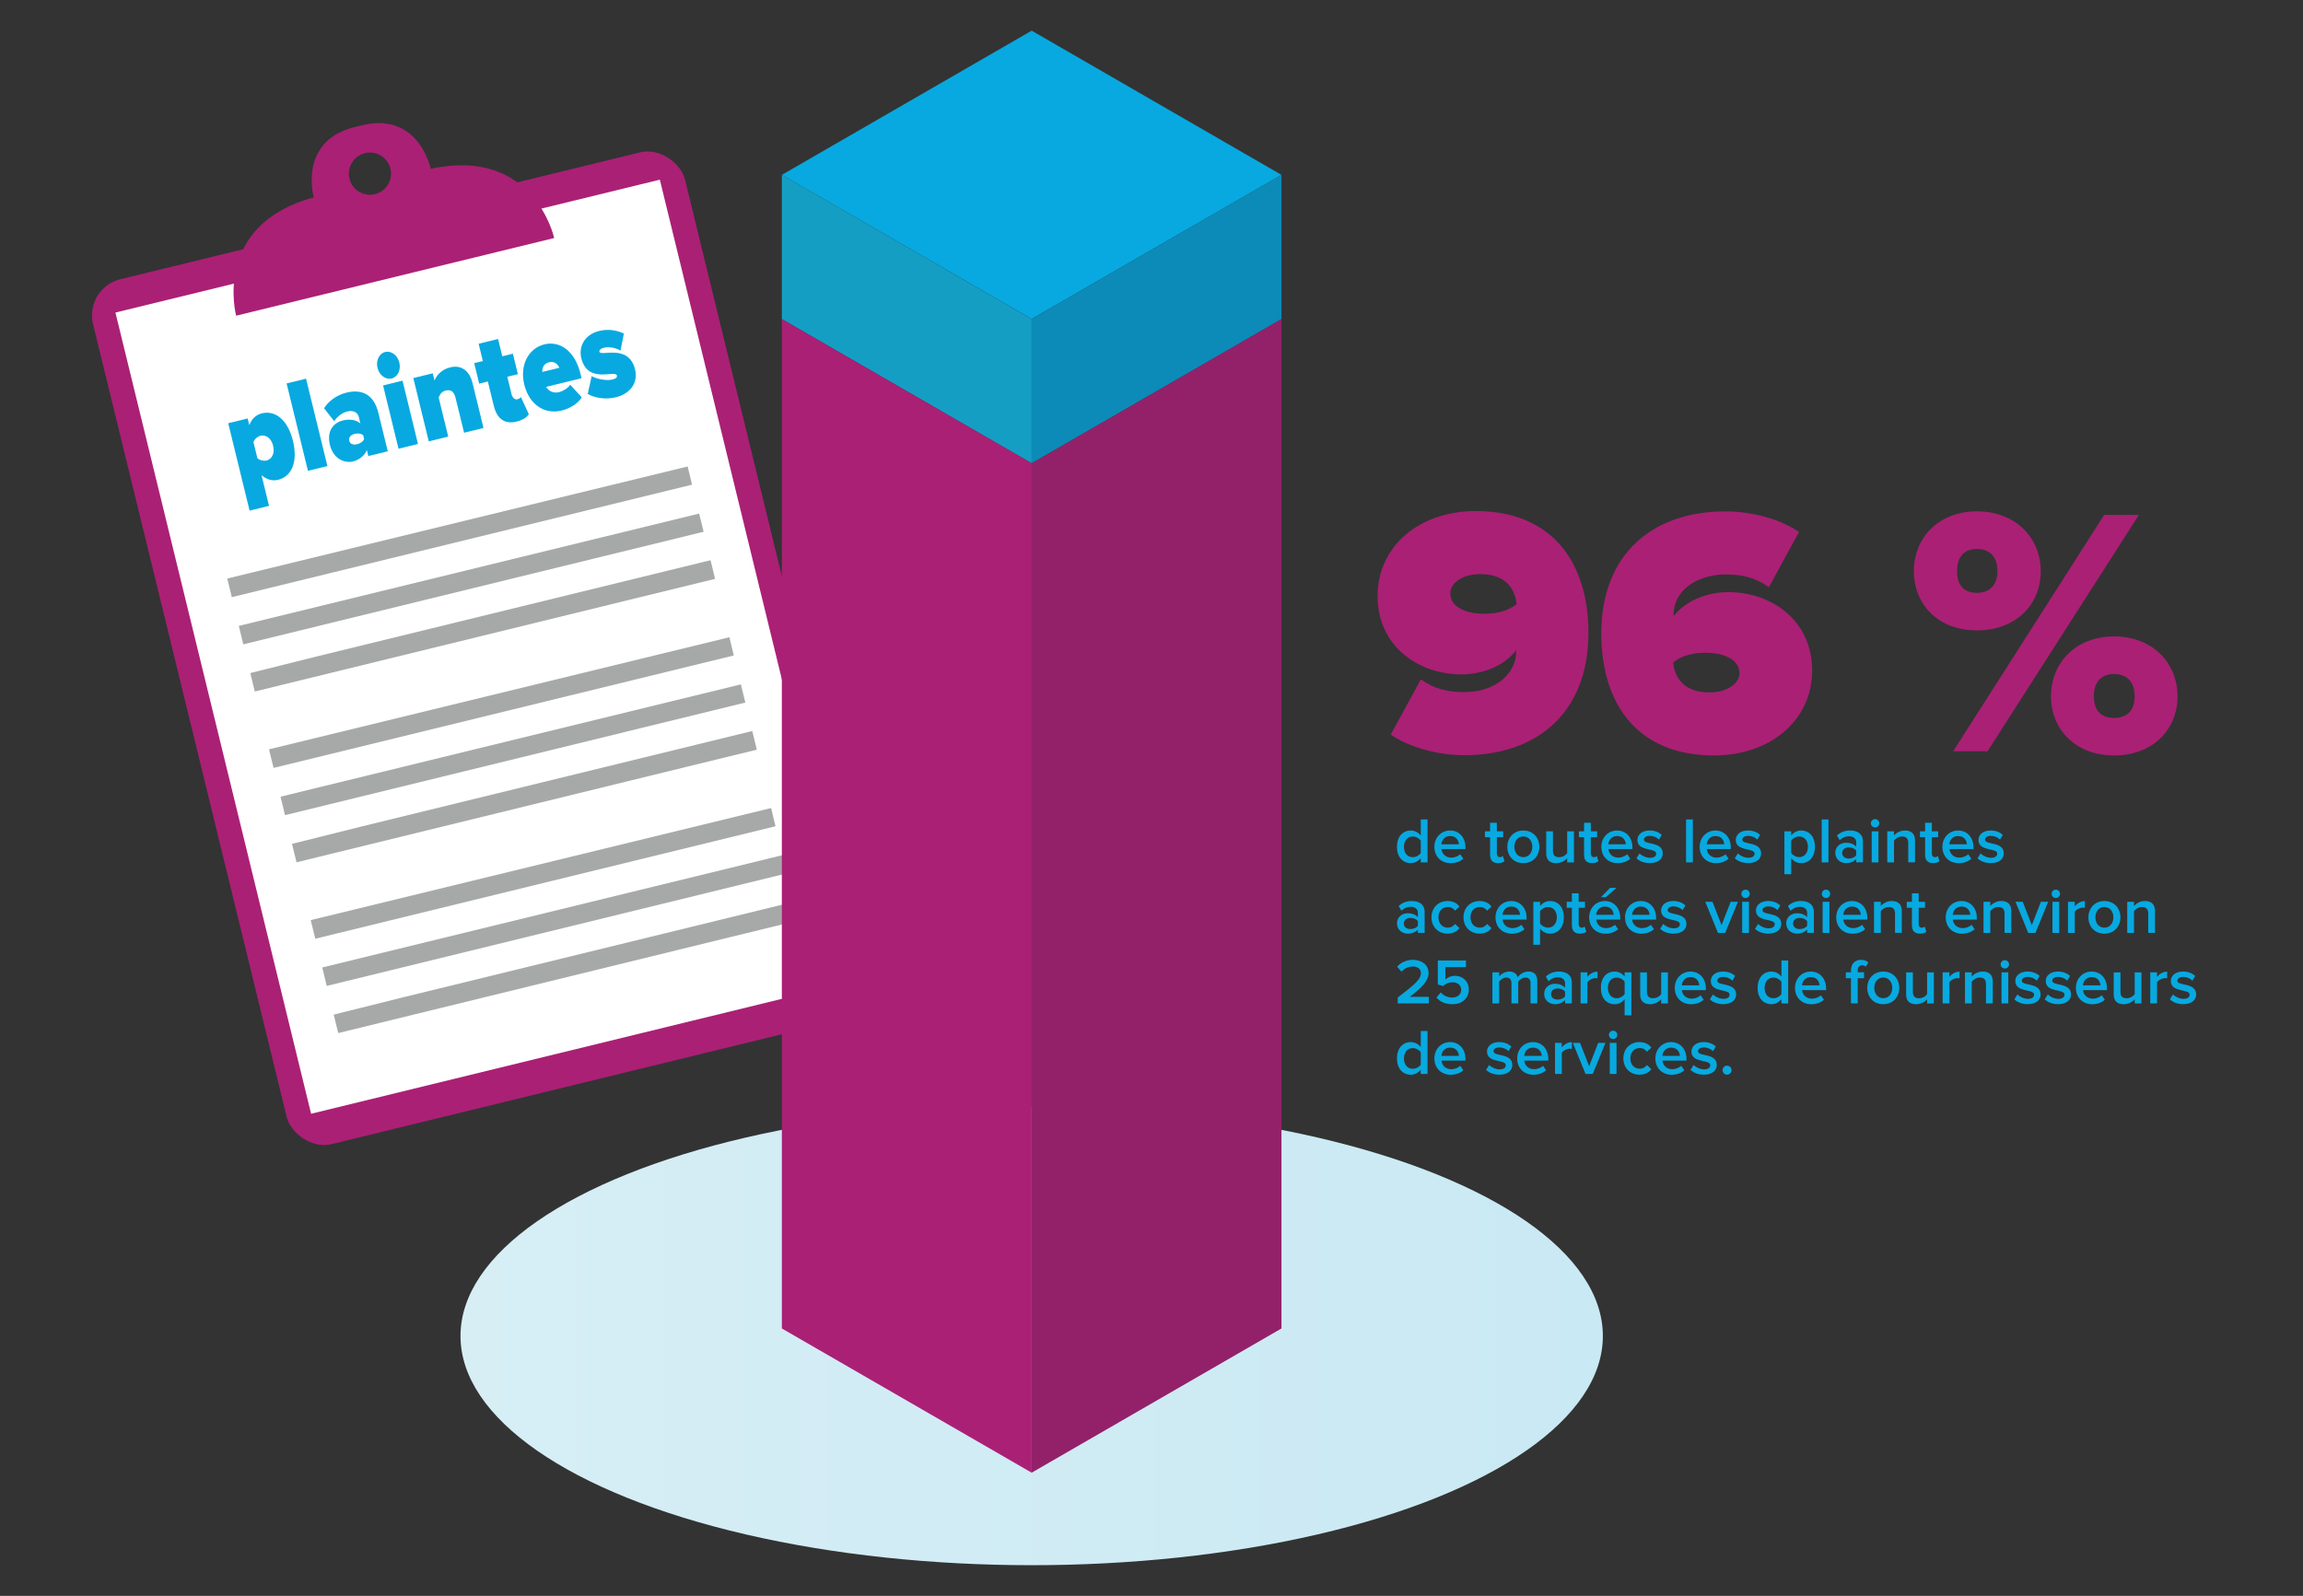 <?xml version="1.0" encoding="UTF-8"?><svg id="Layer_1" xmlns="http://www.w3.org/2000/svg" xmlns:xlink="http://www.w3.org/1999/xlink" viewBox="0 0 750.83 520.43"><rect x="0" y="0" width="750.83" height="520.43" fill="#333333" stroke="none"/><defs><linearGradient id="linear-gradient" x1="150.13" y1="435.68" x2="522.57" y2="435.68" gradientUnits="userSpaceOnUse"><stop offset="0" stop-color="#d7eef5"/><stop offset="1" stop-color="#c9e9f4"/></linearGradient></defs><rect x="59.08" y="66.21" width="198.66" height="290.35" rx="12.12" ry="12.12" transform="translate(-45.63 43.62) rotate(-13.72)" style="fill:#aa2075; stroke-width:0px;"/><rect x="66.93" y="76.41" width="182.7" height="268.96" transform="translate(-45.51 43.57) rotate(-13.72)" style="fill:#fff; stroke-width:0px;"/><path d="M180.68,77.62h0s-103.69,25.33-103.69,25.33c0,0-8.01-29.5,25.29-38.59-.71-2.91-3.75-18.76,13.52-22.98.35-.09.7-.16,1.04-.23.34-.09.68-.19,1.03-.27,17.26-4.22,21.88,11.25,22.59,14.16,33.58-7.25,40.17,22.31,40.22,22.59ZM118.98,49.95c-3.69.9-5.95,4.62-5.05,8.31.9,3.69,4.62,5.95,8.31,5.05s5.95-4.62,5.05-8.31-4.62-5.95-8.31-5.05Z" style="fill:#aa2075; stroke-width:0px;"/><path d="M77.86,204.11l150.08-36.63,1.46,5.93-150.08,36.72-1.46-6.02Z" style="fill:#a7a9a9; stroke-width:0px;"/><path d="M74.09,188.67l150.1-36.55,1.44,5.94-150.05,36.68-1.49-6.07Z" style="fill:#a7a9a9; stroke-width:0px;"/><path d="M104.22,213.84l127.44-31.15,1.47,6.09-22.6,5.52-127.46,31.21-1.47-6.02,22.61-5.65Z" style="fill:#a7a9a9; stroke-width:0px;"/><path d="M91.46,259.81l150.08-36.63,1.46,5.93-150.08,36.72-1.46-6.02Z" style="fill:#a7a9a9; stroke-width:0px;"/><path d="M87.7,244.36l150.1-36.55,1.44,5.94-150.05,36.68-1.49-6.07Z" style="fill:#a7a9a9; stroke-width:0px;"/><path d="M117.82,269.54l127.44-31.15,1.47,6.09-22.6,5.52-127.46,31.21-1.47-6.02,22.61-5.65Z" style="fill:#a7a9a9; stroke-width:0px;"/><path d="M85.26,154.93l2.45,10.04-6.34,1.55-6.96-28.5,6.34-1.55.53,2.18c.89-2.3,2.37-3.43,4.13-3.86,4.22-1.03,8.38,1.94,10.1,8.99,1.73,7.09-.59,11.65-4.81,12.68-1.76.43-3.56.1-5.45-1.52ZM89.04,145.35c-.63-2.56-2.46-3.66-4.15-3.24-.81.2-1.88,1-2.26,2.05l1.28,5.26c.77.72,2.14.97,2.95.77,1.69-.41,2.81-2.23,2.18-4.83Z" style="fill:#07a9e0; stroke-width:0px;"/><path d="M100.4,153.54l-6.96-28.5,6.34-1.55,6.96,28.5-6.34,1.55Z" style="fill:#07a9e0; stroke-width:0px;"/><path d="M120.08,148.73l-.48-1.97c-.6,1.68-2.42,3.22-4.53,3.73-2.54.62-6.36-.67-7.5-5.37-1.25-5.13,1.7-7.39,4.24-8.01,2.22-.54,4.43-.18,5.69,1.01l-.52-2.14c-.35-1.45-1.72-2.3-3.79-1.79-1.58.39-3.19,1.59-4.23,3.16l-3.31-4.22c1.75-2.78,4.7-4.45,7.26-5.08,4.22-1.03,8.78-.24,10.46,6.64l3.05,12.48-6.34,1.55ZM118.71,143.13l-.28-1.15c-.6-.62-1.79-.74-2.77-.5-1.06.26-2.11.97-1.8,2.25.31,1.28,1.57,1.38,2.62,1.12.99-.24,1.98-.89,2.23-1.72Z" style="fill:#07a9e0; stroke-width:0px;"/><path d="M123.08,119.97c-.58-2.39.53-4.7,2.5-5.18s4.03,1.05,4.61,3.45-.53,4.7-2.5,5.18c-1.97.48-4.03-1.05-4.61-3.45ZM129.93,146.33l-5.04-20.64,6.34-1.55,5.04,20.64-6.34,1.55Z" style="fill:#07a9e0; stroke-width:0px;"/><path d="M151.3,141.11l-2.79-11.41c-.52-2.14-1.67-2.72-3.18-2.35-1.44.35-1.96,1.43-2.31,2.29l3.11,12.74-6.34,1.55-5.04-20.64,6.34-1.55.57,2.35c.65-1.61,2.15-3.56,5.14-4.29,3.94-.96,6.38,1.52,7.25,5.11l3.58,14.66-6.34,1.55Z" style="fill:#07a9e0; stroke-width:0px;"/><path d="M161,132.4l-1.95-7.99-2.82.69-1.63-6.67,2.82-.69-1.38-5.64,6.34-1.55,1.38,5.64,3.45-.84,1.63,6.67-3.45.84,1.41,5.77c.26,1.07,1.03,1.79,1.88,1.58.56-.14,1.07-.49,1.17-.69l2.55,5.54c-.49.89-1.81,1.89-3.96,2.42-3.77.92-6.38-.75-7.43-5.07Z" style="fill:#07a9e0; stroke-width:0px;"/><path d="M170.91,125.36c-1.46-5.98,1.13-11.73,6.62-13.07,5-1.22,9.9,2.2,11.68,9.47l.39,1.58-11.55,2.82c.68,1.24,2.22,2.22,4.3,1.71.95-.23,2.93-1.3,3.55-2.41l3.76,4.11c-1.26,2.17-4.09,3.72-6.63,4.33-5.32,1.3-10.46-1.75-12.12-8.54ZM178.96,118.14c-1.94.47-2.19,2.17-2.18,3.16l5.6-1.37c-.4-.85-1.38-2.29-3.42-1.79Z" style="fill:#07a9e0; stroke-width:0px;"/><path d="M191.62,128.45l1.27-5.79c1.65.96,4.86,1.58,6.76,1.11,1.3-.32,1.59-.8,1.47-1.31-.48-1.97-9.51,2.91-11.6-5.63-.91-3.72.95-7.71,5.88-8.91,2.85-.7,5.65-.25,8,.85l-1.1,5.57c-1.32-.81-3.55-1.4-5.52-.92-.92.22-1.48.81-1.37,1.28.42,1.71,9.54-2.78,11.64,5.81,1,4.1-1.29,7.83-6.33,9.06-3.13.77-6.84.27-9.12-1.12Z" style="fill:#07a9e0; stroke-width:0px;"/><path d="M105.06,315.5l150.08-36.63,1.46,5.93-150.08,36.72-1.46-6.02Z" style="fill:#a7a9a9; stroke-width:0px;"/><path d="M101.3,300.06l150.1-36.55,1.44,5.94-150.05,36.68-1.49-6.07Z" style="fill:#a7a9a9; stroke-width:0px;"/><path d="M131.42,325.23l127.44-31.15,1.47,6.09-22.6,5.52-127.46,31.21-1.47-6.02,22.61-5.65Z" style="fill:#a7a9a9; stroke-width:0px;"/><ellipse cx="336.35" cy="435.68" rx="186.22" ry="74.75" style="fill:url(#linear-gradient); stroke-width:0px;"/><polygon points="336.35 10 417.79 57.03 336.35 104.02 254.9 57.03 336.35 10" style="fill:#07a9e0; stroke-width:0px;"/><polygon points="254.9 57.03 254.9 104.05 336.35 151.08 336.35 104.05 254.9 57.03" style="fill:#159ec4; stroke-width:0px;"/><polygon points="417.79 57.03 417.79 104.05 336.35 151.08 336.35 104.05 417.79 57.03" style="fill:#0c8bb8; stroke-width:0px;"/><polygon points="417.79 104.05 417.79 433.23 336.35 480.26 336.35 151.08 417.79 104.05" style="fill:#932169; stroke-width:0px;"/><polygon points="254.9 104.05 254.9 433.23 336.35 480.26 336.35 151.08 254.9 104.05" style="fill:#aa2075; stroke-width:0px;"/><path d="M453.41,239.56l9.82-18.02c4.39,3.12,8.55,4.16,14.21,4.16,9.82,0,16.87-5.78,16.87-13.29v-.35c-3.93,5.08-10.86,7.86-17.91,7.86-13.87,0-27.27-9.13-27.27-25.53s13.75-27.73,32-27.73c25.3,0,36.74,17.22,36.74,39.75,0,25.76-16.52,39.86-40.44,39.86-8.78,0-17.91-2.54-24.03-6.7ZM494.43,197.04c-.46-5.2-3.7-9.82-11.9-9.82-5.78,0-9.71,3-9.71,6.24,0,4.97,6.12,6.7,10.75,6.7,3.93,0,7.74-.69,10.86-3.12Z" style="fill:#aa2075; stroke-width:0px;"/><path d="M522.05,206.63c0-25.76,16.52-39.86,40.44-39.86,8.78,0,17.91,2.54,24.03,6.7l-9.82,18.02c-4.39-3.12-8.55-4.16-14.21-4.16-7.63,0-16.87,4.04-16.87,13.4v.23c3.93-5.08,10.86-7.86,17.91-7.86,13.86,0,27.27,9.13,27.27,25.53s-13.75,27.73-32,27.73c-25.3,0-36.74-17.22-36.74-39.75ZM567.11,219.57c0-4.97-6.12-6.7-10.75-6.7-3.93,0-7.74.69-10.86,3.12.46,5.2,3.7,9.82,11.79,9.82,5.89,0,9.82-3,9.82-6.24Z" style="fill:#aa2075; stroke-width:0px;"/><path d="M623.96,186.29c0-10.86,7.97-19.53,20.57-19.53s20.8,8.67,20.8,19.53-8.09,19.29-20.8,19.29-20.57-8.55-20.57-19.29ZM636.78,244.99l49.22-77.06h11.32l-49.33,77.06h-11.21ZM651.22,186.29c0-5.2-3-7.28-6.7-7.28s-6.47,2.08-6.47,7.28,2.89,7.05,6.47,7.05,6.7-2.08,6.7-7.05ZM668.67,227.08c0-10.86,7.97-19.53,20.57-19.53s20.68,8.67,20.68,19.53-8.09,19.29-20.68,19.29-20.57-8.55-20.57-19.29ZM695.94,227.08c0-5.2-3-7.28-6.7-7.28s-6.59,2.08-6.59,7.28,2.89,7.05,6.59,7.05,6.7-1.96,6.7-7.05Z" style="fill:#aa2075; stroke-width:0px;"/><path d="M463.2,281.23v-1.39c-.78,1.01-1.95,1.64-3.25,1.64-2.6,0-4.51-1.97-4.51-5.31s1.89-5.33,4.51-5.33c1.26,0,2.44.59,3.25,1.66v-5.27h2.21v14h-2.21ZM463.2,278.19v-4.03c-.5-.76-1.57-1.36-2.62-1.36-1.74,0-2.86,1.41-2.86,3.38s1.11,3.36,2.86,3.36c1.05,0,2.12-.59,2.62-1.34Z" style="fill:#07a9e0; stroke-width:0px;"/><path d="M467.64,276.15c0-2.94,2.14-5.31,5.14-5.31s5,2.33,5,5.52v.53h-7.83c.17,1.53,1.32,2.79,3.23,2.79.99,0,2.16-.4,2.88-1.11l1.01,1.45c-1.01.97-2.5,1.47-4.12,1.47-3.04,0-5.31-2.12-5.31-5.33ZM472.78,272.64c-1.89,0-2.75,1.45-2.86,2.69h5.71c-.04-1.2-.86-2.69-2.86-2.69Z" style="fill:#07a9e0; stroke-width:0px;"/><path d="M485.8,278.88v-5.86h-1.68v-1.93h1.68v-2.77h2.21v2.77h2.06v1.93h-2.06v5.31c0,.69.34,1.2.97,1.2.42,0,.82-.17.99-.36l.53,1.66c-.4.38-1.05.65-2.08.65-1.7,0-2.6-.92-2.6-2.6Z" style="fill:#07a9e0; stroke-width:0px;"/><path d="M491.43,276.15c0-2.9,2-5.31,5.21-5.31s5.23,2.41,5.23,5.31-1.97,5.33-5.23,5.33-5.21-2.41-5.21-5.33ZM499.58,276.15c0-1.78-1.05-3.36-2.94-3.36s-2.92,1.58-2.92,3.36,1.05,3.38,2.92,3.38,2.94-1.57,2.94-3.38Z" style="fill:#07a9e0; stroke-width:0px;"/><path d="M510.94,281.23v-1.34c-.74.82-2,1.6-3.59,1.6-2.18,0-3.25-1.13-3.25-3.21v-7.18h2.2v6.38c0,1.57.8,2.06,2.04,2.06,1.11,0,2.08-.63,2.6-1.32v-7.12h2.2v10.14h-2.2Z" style="fill:#07a9e0; stroke-width:0px;"/><path d="M516.44,278.88v-5.86h-1.68v-1.93h1.68v-2.77h2.2v2.77h2.06v1.93h-2.06v5.31c0,.69.34,1.2.97,1.2.42,0,.82-.17.99-.36l.52,1.66c-.4.38-1.05.65-2.08.65-1.7,0-2.6-.92-2.6-2.6Z" style="fill:#07a9e0; stroke-width:0px;"/><path d="M522.07,276.15c0-2.94,2.14-5.31,5.14-5.31s5,2.33,5,5.52v.53h-7.83c.17,1.53,1.32,2.79,3.23,2.79.99,0,2.16-.4,2.88-1.11l1.01,1.45c-1.01.97-2.5,1.47-4.12,1.47-3.04,0-5.31-2.12-5.31-5.33ZM527.21,272.64c-1.89,0-2.75,1.45-2.86,2.69h5.71c-.04-1.2-.86-2.69-2.86-2.69Z" style="fill:#07a9e0; stroke-width:0px;"/><path d="M533.51,279.91l1.01-1.6c.71.73,2.12,1.43,3.44,1.43s2-.57,2-1.37c0-1.99-6.13-.57-6.13-4.45,0-1.66,1.43-3.09,3.99-3.09,1.72,0,3.02.61,3.95,1.43l-.92,1.55c-.61-.69-1.74-1.22-3-1.22-1.15,0-1.89.52-1.89,1.24,0,1.81,6.13.46,6.13,4.49,0,1.78-1.49,3.15-4.22,3.15-1.72,0-3.3-.55-4.35-1.57Z" style="fill:#07a9e0; stroke-width:0px;"/><path d="M549.7,281.23v-14h2.21v14h-2.21Z" style="fill:#07a9e0; stroke-width:0px;"/><path d="M554.13,276.15c0-2.94,2.14-5.31,5.14-5.31s5,2.33,5,5.52v.53h-7.83c.17,1.53,1.32,2.79,3.23,2.79.99,0,2.16-.4,2.88-1.11l1.01,1.45c-1.01.97-2.5,1.47-4.12,1.47-3.04,0-5.31-2.12-5.31-5.33ZM559.28,272.64c-1.89,0-2.75,1.45-2.86,2.69h5.71c-.04-1.2-.86-2.69-2.86-2.69Z" style="fill:#07a9e0; stroke-width:0px;"/><path d="M565.58,279.91l1.01-1.6c.71.73,2.12,1.43,3.44,1.43s2-.57,2-1.37c0-1.99-6.13-.57-6.13-4.45,0-1.66,1.43-3.09,3.99-3.09,1.72,0,3.02.61,3.95,1.43l-.92,1.55c-.61-.69-1.74-1.22-3-1.22-1.15,0-1.89.52-1.89,1.24,0,1.81,6.13.46,6.13,4.49,0,1.78-1.49,3.15-4.22,3.15-1.72,0-3.3-.55-4.35-1.57Z" style="fill:#07a9e0; stroke-width:0px;"/><path d="M583.97,279.83v5.27h-2.21v-14h2.21v1.38c.76-1.01,1.93-1.64,3.25-1.64,2.62,0,4.49,1.97,4.49,5.31s-1.87,5.33-4.49,5.33c-1.28,0-2.44-.57-3.25-1.66ZM589.43,276.15c0-1.95-1.11-3.36-2.86-3.36-1.03,0-2.12.61-2.6,1.36v4.01c.48.74,1.57,1.36,2.6,1.36,1.74,0,2.86-1.41,2.86-3.38Z" style="fill:#07a9e0; stroke-width:0px;"/><path d="M593.91,281.23v-14h2.21v14h-2.21Z" style="fill:#07a9e0; stroke-width:0px;"/><path d="M605.16,281.23v-1.09c-.76.86-1.93,1.34-3.28,1.34-1.66,0-3.53-1.11-3.53-3.36s1.87-3.3,3.53-3.3c1.37,0,2.54.44,3.28,1.3v-1.51c0-1.18-.97-1.89-2.37-1.89-1.13,0-2.12.42-3,1.28l-.9-1.53c1.18-1.11,2.65-1.64,4.26-1.64,2.25,0,4.22.94,4.22,3.67v6.72h-2.21ZM605.16,278.92v-1.53c-.5-.69-1.45-1.05-2.41-1.05-1.24,0-2.16.71-2.16,1.83s.92,1.81,2.16,1.81c.97,0,1.91-.36,2.41-1.05Z" style="fill:#07a9e0; stroke-width:0px;"/><path d="M609.95,268.49c0-.76.63-1.37,1.37-1.37s1.36.61,1.36,1.37-.61,1.36-1.36,1.36-1.37-.61-1.37-1.36ZM610.22,281.23v-10.14h2.2v10.14h-2.2Z" style="fill:#07a9e0; stroke-width:0px;"/><path d="M622.13,281.23v-6.34c0-1.58-.8-2.1-2.04-2.1-1.13,0-2.1.67-2.6,1.36v7.08h-2.2v-10.14h2.2v1.38c.67-.8,1.97-1.64,3.57-1.64,2.18,0,3.28,1.18,3.28,3.25v7.14h-2.2Z" style="fill:#07a9e0; stroke-width:0px;"/><path d="M627.63,278.88v-5.86h-1.68v-1.93h1.68v-2.77h2.2v2.77h2.06v1.93h-2.06v5.31c0,.69.34,1.2.97,1.2.42,0,.82-.17.99-.36l.52,1.66c-.4.38-1.05.65-2.08.65-1.7,0-2.6-.92-2.6-2.6Z" style="fill:#07a9e0; stroke-width:0px;"/><path d="M633.26,276.15c0-2.94,2.14-5.31,5.14-5.31s5,2.33,5,5.52v.53h-7.83c.17,1.53,1.32,2.79,3.23,2.79.99,0,2.16-.4,2.88-1.11l1.01,1.45c-1.01.97-2.5,1.47-4.12,1.47-3.04,0-5.31-2.12-5.31-5.33ZM638.4,272.64c-1.89,0-2.75,1.45-2.86,2.69h5.71c-.04-1.2-.86-2.69-2.86-2.69Z" style="fill:#07a9e0; stroke-width:0px;"/><path d="M644.7,279.91l1.01-1.6c.71.73,2.12,1.43,3.44,1.43s2-.57,2-1.37c0-1.99-6.13-.57-6.13-4.45,0-1.66,1.43-3.09,3.99-3.09,1.72,0,3.02.61,3.95,1.43l-.92,1.55c-.61-.69-1.74-1.22-3-1.22-1.15,0-1.89.52-1.89,1.24,0,1.81,6.13.46,6.13,4.49,0,1.78-1.49,3.15-4.22,3.15-1.72,0-3.3-.55-4.35-1.57Z" style="fill:#07a9e0; stroke-width:0px;"/><path d="M462.26,304.23v-1.09c-.76.86-1.93,1.34-3.28,1.34-1.66,0-3.53-1.11-3.53-3.36s1.87-3.3,3.53-3.3c1.36,0,2.54.44,3.28,1.3v-1.51c0-1.18-.97-1.89-2.37-1.89-1.13,0-2.12.42-3,1.28l-.9-1.53c1.18-1.11,2.65-1.64,4.26-1.64,2.25,0,4.22.94,4.22,3.67v6.72h-2.2ZM462.26,301.92v-1.53c-.5-.69-1.45-1.05-2.42-1.05-1.24,0-2.16.71-2.16,1.83s.92,1.81,2.16,1.81c.97,0,1.91-.36,2.42-1.05Z" style="fill:#07a9e0; stroke-width:0px;"/><path d="M466.69,299.15c0-3.07,2.16-5.31,5.25-5.31,1.97,0,3.17.84,3.88,1.8l-1.45,1.34c-.57-.8-1.34-1.2-2.33-1.2-1.85,0-3.07,1.39-3.07,3.36s1.22,3.38,3.07,3.38c.99,0,1.76-.42,2.33-1.2l1.45,1.34c-.71.97-1.91,1.81-3.88,1.81-3.09,0-5.25-2.25-5.25-5.33Z" style="fill:#07a9e0; stroke-width:0px;"/><path d="M477.13,299.15c0-3.07,2.16-5.31,5.25-5.31,1.97,0,3.17.84,3.88,1.8l-1.45,1.34c-.57-.8-1.34-1.2-2.33-1.2-1.85,0-3.07,1.39-3.07,3.36s1.22,3.38,3.07,3.38c.99,0,1.76-.42,2.33-1.2l1.45,1.34c-.71.97-1.91,1.81-3.88,1.81-3.09,0-5.25-2.25-5.25-5.33Z" style="fill:#07a9e0; stroke-width:0px;"/><path d="M487.57,299.15c0-2.94,2.14-5.31,5.14-5.31s5,2.33,5,5.52v.53h-7.83c.17,1.53,1.32,2.79,3.23,2.79.99,0,2.16-.4,2.88-1.11l1.01,1.45c-1.01.97-2.5,1.47-4.12,1.47-3.04,0-5.31-2.12-5.31-5.33ZM492.71,295.64c-1.89,0-2.75,1.45-2.86,2.69h5.71c-.04-1.2-.86-2.69-2.86-2.69Z" style="fill:#07a9e0; stroke-width:0px;"/><path d="M502.1,302.83v5.27h-2.2v-14h2.2v1.38c.76-1.01,1.93-1.64,3.25-1.64,2.62,0,4.49,1.97,4.49,5.31s-1.87,5.33-4.49,5.33c-1.28,0-2.44-.57-3.25-1.66ZM507.56,299.15c0-1.95-1.11-3.36-2.86-3.36-1.03,0-2.12.61-2.6,1.36v4.01c.48.74,1.58,1.36,2.6,1.36,1.74,0,2.86-1.41,2.86-3.38Z" style="fill:#07a9e0; stroke-width:0px;"/><path d="M512.47,301.88v-5.86h-1.68v-1.93h1.68v-2.77h2.21v2.77h2.06v1.93h-2.06v5.31c0,.69.34,1.2.97,1.2.42,0,.82-.17.99-.36l.53,1.66c-.4.38-1.05.65-2.08.65-1.7,0-2.6-.92-2.6-2.6Z" style="fill:#07a9e0; stroke-width:0px;"/><path d="M518.1,299.15c0-2.94,2.14-5.31,5.14-5.31s5,2.33,5,5.52v.53h-7.83c.17,1.53,1.32,2.79,3.23,2.79.99,0,2.16-.4,2.88-1.11l1.01,1.45c-1.01.97-2.5,1.47-4.12,1.47-3.04,0-5.31-2.12-5.31-5.33ZM523.24,295.64c-1.89,0-2.75,1.45-2.86,2.69h5.71c-.04-1.2-.86-2.69-2.86-2.69ZM523.56,292.56h-1.57l2.94-3.02h2.1l-3.46,3.02Z" style="fill:#07a9e0; stroke-width:0px;"/><path d="M529.8,299.15c0-2.94,2.14-5.31,5.14-5.31s5,2.33,5,5.52v.53h-7.83c.17,1.53,1.32,2.79,3.23,2.79.99,0,2.16-.4,2.88-1.11l1.01,1.45c-1.01.97-2.5,1.47-4.12,1.47-3.04,0-5.31-2.12-5.31-5.33ZM534.94,295.64c-1.89,0-2.75,1.45-2.86,2.69h5.71c-.04-1.2-.86-2.69-2.86-2.69Z" style="fill:#07a9e0; stroke-width:0px;"/><path d="M541.24,302.91l1.01-1.6c.71.73,2.12,1.43,3.44,1.43s2-.57,2-1.37c0-1.99-6.13-.57-6.13-4.45,0-1.66,1.43-3.09,3.99-3.09,1.72,0,3.02.61,3.95,1.43l-.92,1.55c-.61-.69-1.74-1.22-3-1.22-1.15,0-1.89.52-1.89,1.24,0,1.81,6.13.46,6.13,4.49,0,1.78-1.49,3.15-4.22,3.15-1.72,0-3.3-.55-4.35-1.57Z" style="fill:#07a9e0; stroke-width:0px;"/><path d="M560.1,304.23l-4.14-10.14h2.35l2.96,7.6,2.96-7.6h2.37l-4.14,10.14h-2.37Z" style="fill:#07a9e0; stroke-width:0px;"/><path d="M567.72,291.49c0-.76.63-1.37,1.36-1.37s1.37.61,1.37,1.37-.61,1.36-1.37,1.36-1.36-.61-1.36-1.36ZM567.99,304.23v-10.14h2.21v10.14h-2.21Z" style="fill:#07a9e0; stroke-width:0px;"/><path d="M572.17,302.91l1.01-1.6c.71.73,2.12,1.43,3.44,1.43s1.99-.57,1.99-1.37c0-1.99-6.13-.57-6.13-4.45,0-1.66,1.43-3.09,3.99-3.09,1.72,0,3.02.61,3.95,1.43l-.92,1.55c-.61-.69-1.74-1.22-3-1.22-1.16,0-1.89.52-1.89,1.24,0,1.81,6.13.46,6.13,4.49,0,1.78-1.49,3.15-4.22,3.15-1.72,0-3.3-.55-4.35-1.57Z" style="fill:#07a9e0; stroke-width:0px;"/><path d="M589.16,304.23v-1.09c-.76.86-1.93,1.34-3.28,1.34-1.66,0-3.53-1.11-3.53-3.36s1.87-3.3,3.53-3.3c1.36,0,2.54.44,3.28,1.3v-1.51c0-1.18-.97-1.89-2.37-1.89-1.13,0-2.12.42-3,1.28l-.9-1.53c1.18-1.11,2.65-1.64,4.26-1.64,2.25,0,4.22.94,4.22,3.67v6.72h-2.2ZM589.16,301.92v-1.53c-.5-.69-1.45-1.05-2.42-1.05-1.24,0-2.16.71-2.16,1.83s.92,1.81,2.16,1.81c.97,0,1.91-.36,2.42-1.05Z" style="fill:#07a9e0; stroke-width:0px;"/><path d="M593.95,291.49c0-.76.63-1.37,1.36-1.37s1.37.61,1.37,1.37-.61,1.36-1.37,1.36-1.36-.61-1.36-1.36ZM594.22,304.23v-10.14h2.21v10.14h-2.21Z" style="fill:#07a9e0; stroke-width:0px;"/><path d="M598.65,299.15c0-2.94,2.14-5.31,5.14-5.31s5,2.33,5,5.52v.53h-7.83c.17,1.53,1.32,2.79,3.23,2.79.99,0,2.16-.4,2.88-1.11l1.01,1.45c-1.01.97-2.5,1.47-4.12,1.47-3.04,0-5.31-2.12-5.31-5.33ZM603.8,295.64c-1.89,0-2.75,1.45-2.86,2.69h5.71c-.04-1.2-.86-2.69-2.86-2.69Z" style="fill:#07a9e0; stroke-width:0px;"/><path d="M617.82,304.23v-6.34c0-1.58-.8-2.1-2.04-2.1-1.13,0-2.1.67-2.6,1.36v7.08h-2.21v-10.14h2.21v1.38c.67-.8,1.97-1.64,3.57-1.64,2.18,0,3.28,1.18,3.28,3.25v7.14h-2.21Z" style="fill:#07a9e0; stroke-width:0px;"/><path d="M623.33,301.88v-5.86h-1.68v-1.93h1.68v-2.77h2.21v2.77h2.06v1.93h-2.06v5.31c0,.69.34,1.2.97,1.2.42,0,.82-.17.99-.36l.53,1.66c-.4.38-1.05.65-2.08.65-1.7,0-2.6-.92-2.6-2.6Z" style="fill:#07a9e0; stroke-width:0px;"/><path d="M634.35,299.15c0-2.94,2.14-5.31,5.14-5.31s5,2.33,5,5.52v.53h-7.83c.17,1.53,1.32,2.79,3.23,2.79.99,0,2.16-.4,2.88-1.11l1.01,1.45c-1.01.97-2.5,1.47-4.12,1.47-3.04,0-5.31-2.12-5.31-5.33ZM639.5,295.64c-1.89,0-2.75,1.45-2.86,2.69h5.71c-.04-1.2-.86-2.69-2.86-2.69Z" style="fill:#07a9e0; stroke-width:0px;"/><path d="M653.52,304.23v-6.34c0-1.58-.8-2.1-2.04-2.1-1.13,0-2.1.67-2.6,1.36v7.08h-2.21v-10.14h2.21v1.38c.67-.8,1.97-1.64,3.57-1.64,2.18,0,3.28,1.18,3.28,3.25v7.14h-2.21Z" style="fill:#07a9e0; stroke-width:0px;"/><path d="M661.25,304.23l-4.14-10.14h2.35l2.96,7.6,2.96-7.6h2.37l-4.14,10.14h-2.37Z" style="fill:#07a9e0; stroke-width:0px;"/><path d="M668.88,291.49c0-.76.63-1.37,1.37-1.37s1.36.61,1.36,1.37-.61,1.36-1.36,1.36-1.37-.61-1.37-1.36ZM669.15,304.23v-10.14h2.2v10.14h-2.2Z" style="fill:#07a9e0; stroke-width:0px;"/><path d="M674.21,304.23v-10.14h2.21v1.49c.76-.97,1.97-1.72,3.3-1.72v2.18c-.19-.04-.42-.06-.69-.06-.92,0-2.16.63-2.6,1.34v6.91h-2.21Z" style="fill:#07a9e0; stroke-width:0px;"/><path d="M680.87,299.15c0-2.9,1.99-5.31,5.21-5.31s5.23,2.41,5.23,5.31-1.97,5.33-5.23,5.33-5.21-2.41-5.21-5.33ZM689.01,299.15c0-1.78-1.05-3.36-2.94-3.36s-2.92,1.58-2.92,3.36,1.05,3.38,2.92,3.38,2.94-1.57,2.94-3.38Z" style="fill:#07a9e0; stroke-width:0px;"/><path d="M700.37,304.23v-6.34c0-1.58-.8-2.1-2.04-2.1-1.13,0-2.1.67-2.6,1.36v7.08h-2.2v-10.14h2.2v1.38c.67-.8,1.97-1.64,3.57-1.64,2.18,0,3.28,1.18,3.28,3.25v7.14h-2.2Z" style="fill:#07a9e0; stroke-width:0px;"/><path d="M455.69,327.23v-1.93c5.44-4.12,7.56-5.94,7.56-7.96,0-1.47-1.26-2.14-2.54-2.14-1.64,0-2.9.67-3.78,1.68l-1.43-1.62c1.24-1.49,3.21-2.25,5.17-2.25,2.71,0,5.08,1.53,5.08,4.33,0,2.58-2.37,4.89-6.13,7.73h6.21v2.16h-10.14Z" style="fill:#07a9e0; stroke-width:0px;"/><path d="M468.31,325.32l1.41-1.68c.95,1.07,2.21,1.66,3.78,1.66,1.76,0,2.88-1.09,2.88-2.46,0-1.51-1.09-2.5-2.81-2.5-1.2,0-2.18.38-3.07,1.22l-1.74-.5v-7.83h9.18v2.16h-6.72v4.05c.67-.67,1.83-1.22,3.17-1.22,2.35,0,4.47,1.66,4.47,4.51s-2.21,4.75-5.33,4.75c-2.42,0-4.07-.82-5.21-2.16Z" style="fill:#07a9e0; stroke-width:0px;"/><path d="M498.99,327.23v-6.61c0-1.09-.48-1.83-1.66-1.83-.99,0-1.91.69-2.35,1.34v7.1h-2.21v-6.61c0-1.09-.48-1.83-1.68-1.83-.97,0-1.87.69-2.33,1.36v7.08h-2.21v-10.14h2.21v1.38c.42-.63,1.76-1.64,3.3-1.64s2.44.76,2.77,1.87c.59-.92,1.93-1.87,3.44-1.87,1.87,0,2.92,1.01,2.92,3.06v7.33h-2.21Z" style="fill:#07a9e0; stroke-width:0px;"/><path d="M510.24,327.23v-1.09c-.76.86-1.93,1.34-3.28,1.34-1.66,0-3.53-1.11-3.53-3.36s1.87-3.3,3.53-3.3c1.37,0,2.54.44,3.28,1.3v-1.51c0-1.18-.97-1.89-2.37-1.89-1.13,0-2.12.42-3,1.28l-.9-1.53c1.18-1.11,2.65-1.64,4.26-1.64,2.25,0,4.22.94,4.22,3.67v6.72h-2.21ZM510.24,324.92v-1.53c-.5-.69-1.45-1.05-2.41-1.05-1.24,0-2.16.71-2.16,1.83s.92,1.81,2.16,1.81c.97,0,1.91-.36,2.41-1.05Z" style="fill:#07a9e0; stroke-width:0px;"/><path d="M515.31,327.23v-10.14h2.21v1.49c.76-.97,1.97-1.72,3.3-1.72v2.18c-.19-.04-.42-.06-.69-.06-.92,0-2.16.63-2.6,1.34v6.91h-2.21Z" style="fill:#07a9e0; stroke-width:0px;"/><path d="M521.92,322.15c0-3.34,1.87-5.31,4.49-5.31,1.32,0,2.5.63,3.25,1.64v-1.38h2.21v14h-2.21v-5.27c-.82,1.09-1.97,1.66-3.25,1.66-2.62,0-4.49-1.99-4.49-5.33ZM529.67,324.17v-4.01c-.48-.76-1.57-1.36-2.6-1.36-1.74,0-2.86,1.41-2.86,3.36s1.11,3.38,2.86,3.38c1.03,0,2.12-.63,2.6-1.36Z" style="fill:#07a9e0; stroke-width:0px;"/><path d="M541.58,327.23v-1.34c-.74.82-2,1.6-3.59,1.6-2.18,0-3.25-1.13-3.25-3.21v-7.18h2.2v6.38c0,1.57.8,2.06,2.04,2.06,1.11,0,2.08-.63,2.6-1.32v-7.12h2.2v10.14h-2.2Z" style="fill:#07a9e0; stroke-width:0px;"/><path d="M546.01,322.15c0-2.94,2.14-5.31,5.14-5.31s5,2.33,5,5.52v.53h-7.83c.17,1.53,1.32,2.79,3.23,2.79.99,0,2.16-.4,2.88-1.11l1.01,1.45c-1.01.97-2.5,1.47-4.12,1.47-3.04,0-5.31-2.12-5.31-5.33ZM551.15,318.64c-1.89,0-2.75,1.45-2.86,2.69h5.71c-.04-1.2-.86-2.69-2.86-2.69Z" style="fill:#07a9e0; stroke-width:0px;"/><path d="M557.45,325.91l1.01-1.6c.71.73,2.12,1.43,3.44,1.43s1.99-.57,1.99-1.37c0-1.99-6.13-.57-6.13-4.45,0-1.66,1.43-3.09,3.99-3.09,1.72,0,3.02.61,3.95,1.43l-.92,1.55c-.61-.69-1.74-1.22-3-1.22-1.16,0-1.89.52-1.89,1.24,0,1.81,6.13.46,6.13,4.49,0,1.78-1.49,3.15-4.22,3.15-1.72,0-3.3-.55-4.35-1.57Z" style="fill:#07a9e0; stroke-width:0px;"/><path d="M580.78,327.23v-1.39c-.78,1.01-1.95,1.64-3.25,1.64-2.6,0-4.51-1.97-4.51-5.31s1.89-5.33,4.51-5.33c1.26,0,2.44.59,3.25,1.66v-5.27h2.21v14h-2.21ZM580.78,324.19v-4.03c-.5-.76-1.57-1.36-2.62-1.36-1.74,0-2.86,1.41-2.86,3.38s1.11,3.36,2.86,3.36c1.05,0,2.12-.59,2.62-1.34Z" style="fill:#07a9e0; stroke-width:0px;"/><path d="M585.21,322.15c0-2.94,2.14-5.31,5.14-5.31s5,2.33,5,5.52v.53h-7.83c.17,1.53,1.32,2.79,3.23,2.79.99,0,2.16-.4,2.88-1.11l1.01,1.45c-1.01.97-2.5,1.47-4.12,1.47-3.04,0-5.31-2.12-5.31-5.33ZM590.36,318.64c-1.89,0-2.75,1.45-2.86,2.69h5.71c-.04-1.2-.86-2.69-2.86-2.69Z" style="fill:#07a9e0; stroke-width:0px;"/><path d="M603.46,327.23v-8.21h-1.68v-1.93h1.68v-.57c0-2.2,1.28-3.51,3.21-3.51.9,0,1.81.23,2.44.88l-.86,1.36c-.29-.27-.67-.44-1.18-.44-.86,0-1.41.57-1.41,1.7v.57h2.06v1.93h-2.06v8.21h-2.2Z" style="fill:#07a9e0; stroke-width:0px;"/><path d="M608.77,322.15c0-2.9,2-5.31,5.21-5.31s5.23,2.41,5.23,5.31-1.97,5.33-5.23,5.33-5.21-2.41-5.21-5.33ZM616.92,322.15c0-1.78-1.05-3.36-2.94-3.36s-2.92,1.58-2.92,3.36,1.05,3.38,2.92,3.38,2.94-1.57,2.94-3.38Z" style="fill:#07a9e0; stroke-width:0px;"/><path d="M628.28,327.23v-1.34c-.74.82-2,1.6-3.59,1.6-2.18,0-3.25-1.13-3.25-3.21v-7.18h2.2v6.38c0,1.57.8,2.06,2.04,2.06,1.11,0,2.08-.63,2.6-1.32v-7.12h2.2v10.14h-2.2Z" style="fill:#07a9e0; stroke-width:0px;"/><path d="M633.34,327.23v-10.14h2.21v1.49c.76-.97,1.97-1.72,3.3-1.72v2.18c-.19-.04-.42-.06-.69-.06-.92,0-2.16.63-2.6,1.34v6.91h-2.21Z" style="fill:#07a9e0; stroke-width:0px;"/><path d="M647.48,327.23v-6.34c0-1.58-.8-2.1-2.04-2.1-1.13,0-2.1.67-2.6,1.36v7.08h-2.21v-10.14h2.21v1.38c.67-.8,1.97-1.64,3.57-1.64,2.18,0,3.28,1.18,3.28,3.25v7.14h-2.21Z" style="fill:#07a9e0; stroke-width:0px;"/><path d="M652.26,314.49c0-.76.63-1.37,1.36-1.37s1.37.61,1.37,1.37-.61,1.36-1.37,1.36-1.36-.61-1.36-1.36ZM652.54,327.23v-10.14h2.21v10.14h-2.21Z" style="fill:#07a9e0; stroke-width:0px;"/><path d="M656.72,325.91l1.01-1.6c.71.73,2.12,1.43,3.44,1.43s1.99-.57,1.99-1.37c0-1.99-6.13-.57-6.13-4.45,0-1.66,1.43-3.09,3.99-3.09,1.72,0,3.02.61,3.95,1.43l-.92,1.55c-.61-.69-1.74-1.22-3-1.22-1.16,0-1.89.52-1.89,1.24,0,1.81,6.13.46,6.13,4.49,0,1.78-1.49,3.15-4.22,3.15-1.72,0-3.3-.55-4.35-1.57Z" style="fill:#07a9e0; stroke-width:0px;"/><path d="M666.63,325.91l1.01-1.6c.71.73,2.12,1.43,3.44,1.43s2-.57,2-1.37c0-1.99-6.13-.57-6.13-4.45,0-1.66,1.43-3.09,3.99-3.09,1.72,0,3.02.61,3.95,1.43l-.92,1.55c-.61-.69-1.74-1.22-3-1.22-1.15,0-1.89.52-1.89,1.24,0,1.81,6.13.46,6.13,4.49,0,1.78-1.49,3.15-4.22,3.15-1.72,0-3.3-.55-4.35-1.57Z" style="fill:#07a9e0; stroke-width:0px;"/><path d="M676.79,322.15c0-2.94,2.14-5.31,5.14-5.31s5,2.33,5,5.52v.53h-7.83c.17,1.53,1.32,2.79,3.23,2.79.99,0,2.16-.4,2.88-1.11l1.01,1.45c-1.01.97-2.5,1.47-4.12,1.47-3.04,0-5.31-2.12-5.31-5.33ZM681.94,318.64c-1.89,0-2.75,1.45-2.86,2.69h5.71c-.04-1.2-.86-2.69-2.86-2.69Z" style="fill:#07a9e0; stroke-width:0px;"/><path d="M695.96,327.23v-1.34c-.74.82-2,1.6-3.59,1.6-2.18,0-3.25-1.13-3.25-3.21v-7.18h2.2v6.38c0,1.57.8,2.06,2.04,2.06,1.11,0,2.08-.63,2.6-1.32v-7.12h2.2v10.14h-2.2Z" style="fill:#07a9e0; stroke-width:0px;"/><path d="M701.03,327.23v-10.14h2.21v1.49c.76-.97,1.97-1.72,3.3-1.72v2.18c-.19-.04-.42-.06-.69-.06-.92,0-2.16.63-2.6,1.34v6.91h-2.21Z" style="fill:#07a9e0; stroke-width:0px;"/><path d="M707.43,325.91l1.01-1.6c.71.73,2.12,1.43,3.44,1.43s1.99-.57,1.99-1.37c0-1.99-6.13-.57-6.13-4.45,0-1.66,1.43-3.09,3.99-3.09,1.72,0,3.02.61,3.95,1.43l-.92,1.55c-.61-.69-1.74-1.22-3-1.22-1.16,0-1.89.52-1.89,1.24,0,1.81,6.13.46,6.13,4.49,0,1.78-1.49,3.15-4.22,3.15-1.72,0-3.3-.55-4.35-1.57Z" style="fill:#07a9e0; stroke-width:0px;"/><path d="M463.2,350.23v-1.39c-.78,1.01-1.95,1.64-3.25,1.64-2.6,0-4.51-1.97-4.51-5.31s1.89-5.33,4.51-5.33c1.26,0,2.44.59,3.25,1.66v-5.27h2.21v14h-2.21ZM463.2,347.19v-4.03c-.5-.76-1.57-1.36-2.62-1.36-1.74,0-2.86,1.41-2.86,3.38s1.11,3.36,2.86,3.36c1.05,0,2.12-.59,2.62-1.34Z" style="fill:#07a9e0; stroke-width:0px;"/><path d="M467.64,345.15c0-2.94,2.14-5.31,5.14-5.31s5,2.33,5,5.52v.53h-7.83c.17,1.53,1.32,2.79,3.23,2.79.99,0,2.16-.4,2.88-1.11l1.01,1.45c-1.01.97-2.5,1.47-4.12,1.47-3.04,0-5.31-2.12-5.31-5.33ZM472.78,341.64c-1.89,0-2.75,1.45-2.86,2.69h5.71c-.04-1.2-.86-2.69-2.86-2.69Z" style="fill:#07a9e0; stroke-width:0px;"/><path d="M484.48,348.91l1.01-1.6c.71.73,2.12,1.43,3.44,1.43s1.99-.57,1.99-1.37c0-1.99-6.13-.57-6.13-4.45,0-1.66,1.43-3.09,3.99-3.09,1.72,0,3.02.61,3.95,1.43l-.92,1.55c-.61-.69-1.74-1.22-3-1.22-1.16,0-1.89.52-1.89,1.24,0,1.81,6.13.46,6.13,4.49,0,1.78-1.49,3.15-4.22,3.15-1.72,0-3.3-.55-4.35-1.57Z" style="fill:#07a9e0; stroke-width:0px;"/><path d="M494.64,345.15c0-2.94,2.14-5.31,5.14-5.31s5,2.33,5,5.52v.53h-7.83c.17,1.53,1.32,2.79,3.23,2.79.99,0,2.16-.4,2.88-1.11l1.01,1.45c-1.01.97-2.5,1.47-4.12,1.47-3.04,0-5.31-2.12-5.31-5.33ZM499.79,341.64c-1.89,0-2.75,1.45-2.86,2.69h5.71c-.04-1.2-.86-2.69-2.86-2.69Z" style="fill:#07a9e0; stroke-width:0px;"/><path d="M506.97,350.23v-10.14h2.2v1.49c.76-.97,1.97-1.72,3.3-1.72v2.18c-.19-.04-.42-.06-.69-.06-.92,0-2.16.63-2.6,1.34v6.91h-2.2Z" style="fill:#07a9e0; stroke-width:0px;"/><path d="M516.92,350.23l-4.14-10.14h2.35l2.96,7.6,2.96-7.6h2.37l-4.14,10.14h-2.37Z" style="fill:#07a9e0; stroke-width:0px;"/><path d="M524.55,337.49c0-.76.63-1.37,1.37-1.37s1.36.61,1.36,1.37-.61,1.36-1.36,1.36-1.37-.61-1.37-1.36ZM524.82,350.23v-10.14h2.2v10.14h-2.2Z" style="fill:#07a9e0; stroke-width:0px;"/><path d="M529.25,345.15c0-3.07,2.16-5.31,5.25-5.31,1.97,0,3.17.84,3.88,1.8l-1.45,1.34c-.57-.8-1.34-1.2-2.33-1.2-1.85,0-3.07,1.39-3.07,3.36s1.22,3.38,3.07,3.38c.99,0,1.76-.42,2.33-1.2l1.45,1.34c-.71.97-1.91,1.81-3.88,1.81-3.09,0-5.25-2.25-5.25-5.33Z" style="fill:#07a9e0; stroke-width:0px;"/><path d="M539.69,345.15c0-2.94,2.14-5.31,5.14-5.31s5,2.33,5,5.52v.53h-7.83c.17,1.53,1.32,2.79,3.23,2.79.99,0,2.16-.4,2.88-1.11l1.01,1.45c-1.01.97-2.5,1.47-4.12,1.47-3.04,0-5.31-2.12-5.31-5.33ZM544.83,341.64c-1.89,0-2.75,1.45-2.86,2.69h5.71c-.04-1.2-.86-2.69-2.86-2.69Z" style="fill:#07a9e0; stroke-width:0px;"/><path d="M551.13,348.91l1.01-1.6c.71.73,2.12,1.43,3.44,1.43s2-.57,2-1.37c0-1.99-6.13-.57-6.13-4.45,0-1.66,1.43-3.09,3.99-3.09,1.72,0,3.02.61,3.95,1.43l-.92,1.55c-.61-.69-1.74-1.22-3-1.22-1.15,0-1.89.52-1.89,1.24,0,1.81,6.13.46,6.13,4.49,0,1.78-1.49,3.15-4.22,3.15-1.72,0-3.3-.55-4.35-1.57Z" style="fill:#07a9e0; stroke-width:0px;"/><path d="M561.59,348.99c0-.8.67-1.47,1.47-1.47s1.47.67,1.47,1.47-.67,1.47-1.47,1.47-1.47-.67-1.47-1.47Z" style="fill:#07a9e0; stroke-width:0px;"/></svg>